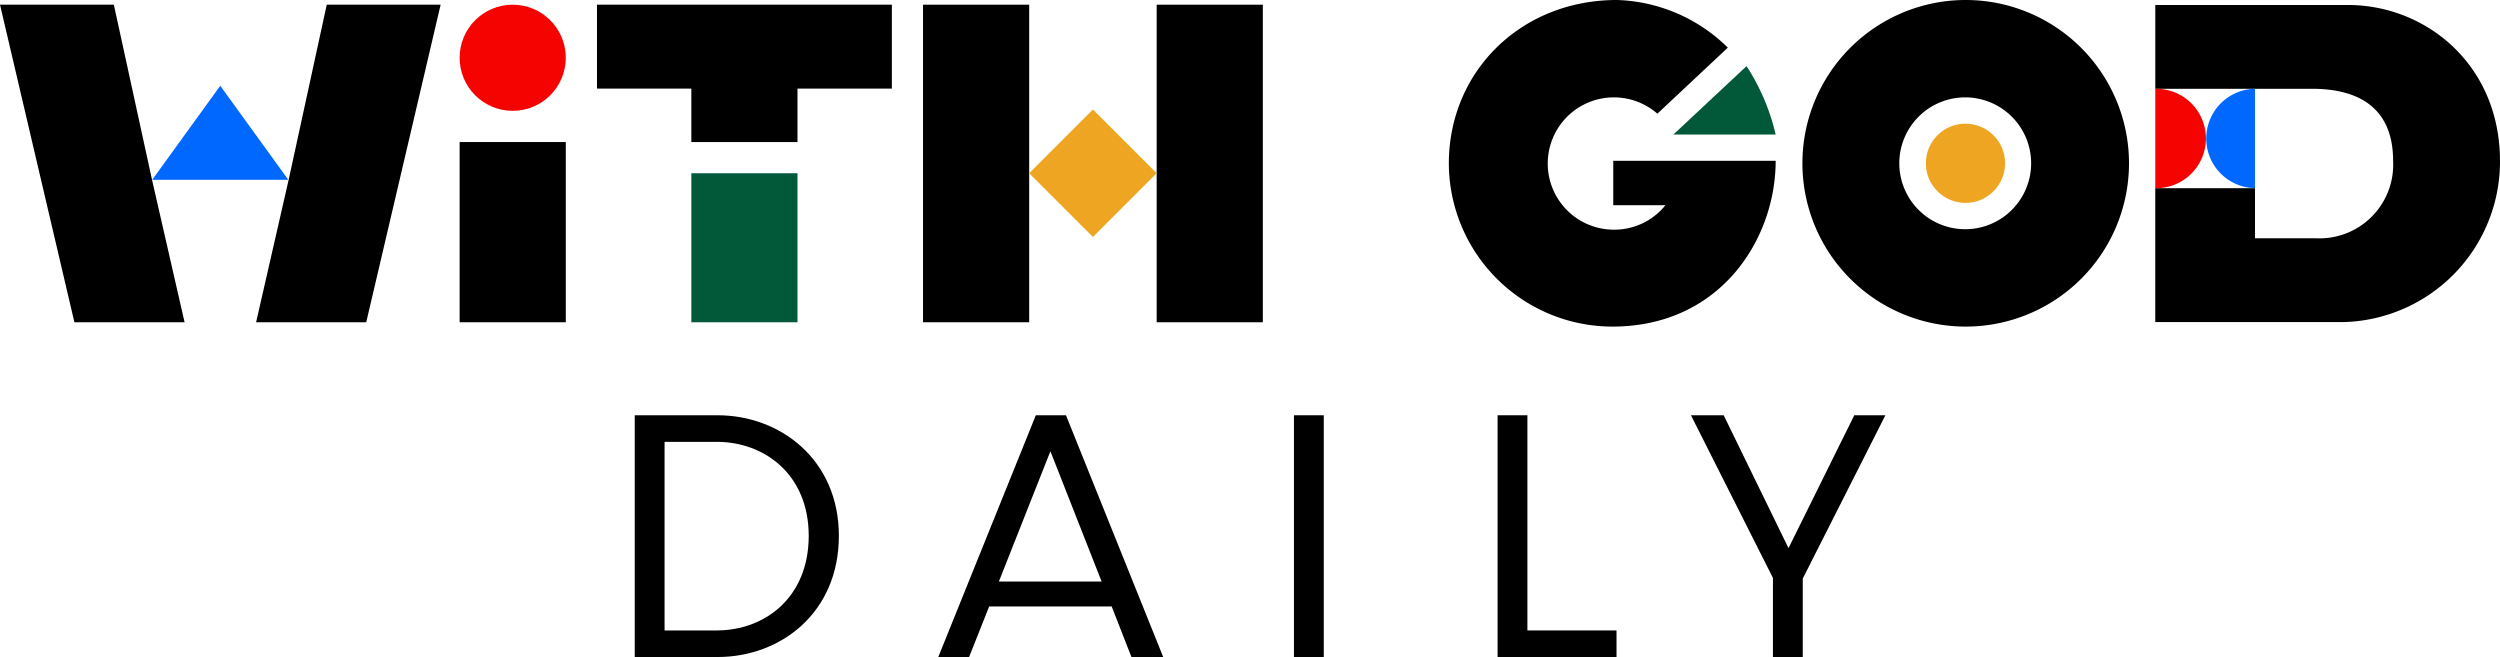 <svg xmlns="http://www.w3.org/2000/svg" width="279.22" height="73.382" viewBox="0 0 279.22 73.382"><g transform="translate(-63.185 -499.137)"><g transform="translate(134.079 545.517)"><path d="M146.64,547.677h-9.26v27h9.26c7.022,0,13.537-4.923,13.537-13.537C160.177,552.635,153.626,547.677,146.64,547.677Zm-.108,24.033H140.71V550.645h5.822c5.356,0,10.278,3.656,10.278,10.5C156.81,568.054,151.888,571.71,146.532,571.71Z" transform="translate(-137.38 -547.677)"/><path d="M183.753,547.677l-10.895,27H176.3l2.244-5.647h13.681l2.208,5.647h3.547l-10.858-27Zm-4.127,18.568,5.755-14.551,5.719,14.551Z" transform="translate(-138.958 -547.677)"/><rect width="3.33" height="27.001" transform="translate(73.625)"/><path d="M241.566,547.677h-3.33v27h13.283V571.71h-9.953Z" transform="translate(-141.867 -547.677)"/><path d="M271.732,562.516l-7.239-14.839h-3.656l9.157,18.169v8.831h3.33v-8.759l9.23-18.242H279.08Z" transform="translate(-142.872 -547.677)"/></g><g transform="translate(63.185 499.661)"><path d="M83.8,535.154l-3.636-15.91L75.9,499.686H63.185l8.31,35.469Z" transform="translate(-63.185 -499.686)"/><path d="M105.421,535.154l8.31-35.469H101.012l-4.256,19.559-3.636,15.91Z" transform="translate(-64.517 -499.686)"/><path d="M88.578,509.162l-7.6,10.5h15.2Z" transform="translate(-63.977 -500.107)" fill="#0068ff"/><g transform="translate(66.676)"><path d="M143.505,515.027h11.857V509.06H165.9v-9.374H132.966v9.374h10.539Z" transform="translate(-132.966 -499.686)"/><rect width="11.857" height="16.644" transform="translate(10.539 18.825)" fill="#025939"/></g><g transform="translate(103.091)"><rect width="11.857" height="35.469" transform="translate(26.095)"/><rect width="11.857" height="35.469"/><rect width="10.068" height="10.068" transform="translate(11.857 18.825) rotate(-45)" fill="#eea522"/></g><g transform="translate(51.335)"><rect width="11.857" height="20.128" transform="translate(0 15.341)"/><circle cx="5.928" cy="5.928" r="5.928" fill="#f40301"/></g></g><g transform="translate(225.003 499.137)"><g transform="translate(39.438)"><path d="M292.075,499.137a18.238,18.238,0,1,0,18.264,18.213A18.245,18.245,0,0,0,292.075,499.137Zm0,25.6a7.362,7.362,0,1,1,7.334-7.39A7.364,7.364,0,0,1,292.075,524.737Z" transform="translate(-273.811 -499.137)"/><circle cx="4.425" cy="4.425" r="4.425" transform="translate(13.839 13.813)" fill="#eea522"/></g><g transform="translate(78.901 0.556)"><path d="M336.614,499.719h-21.5v9.36h17.505c5.464,0,9.055,2.328,9.055,8.044a8.231,8.231,0,0,1-8.651,8.651h-6.773v-5.593H315.112v14.952h21.1a17.932,17.932,0,0,0,17.4-17.96C353.612,506.347,345.315,499.719,336.614,499.719Z" transform="translate(-315.112 -499.719)"/><path d="M326.509,509.515a5.551,5.551,0,0,0,0,11.1Z" transform="translate(-315.372 -500.155)" fill="#0068ff"/><path d="M315.112,509.515v11.1a5.551,5.551,0,1,0,0-11.1Z" transform="translate(-315.112 -500.155)" fill="#f40301"/></g><path d="M266.151,506.275Z" transform="translate(-234.032 -499.455)"/><path d="M250.9,517.1v4.955h5.827a7.31,7.31,0,0,1-5.877,2.733,7.388,7.388,0,1,1,4.978-12.954l7.868-7.375a18.4,18.4,0,0,0-12.39-5.322c-10.726,0-18.769,7.994-18.769,18.264A18.28,18.28,0,0,0,250.8,535.613c12.105,0,18.239-9.815,18.239-18.513Z" transform="translate(-232.537 -499.137)"/><path d="M258.786,514.506h11.42a23.957,23.957,0,0,0-3.249-7.64Z" transform="translate(-233.705 -499.481)" fill="#025939"/></g></g></svg>